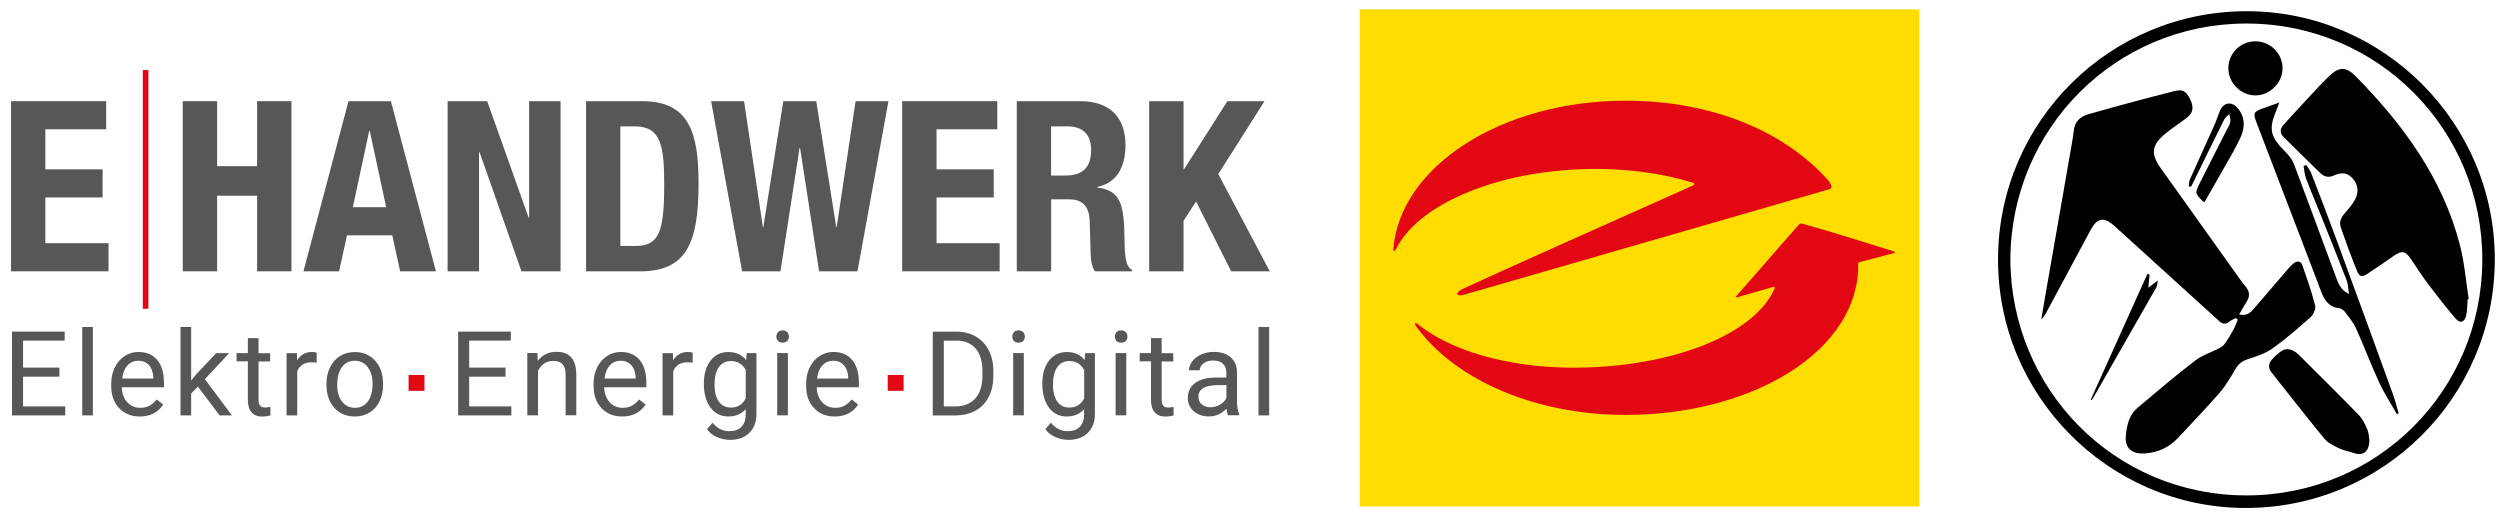 <?xml version="1.0" encoding="UTF-8"?> <svg xmlns="http://www.w3.org/2000/svg" id="Ebene_1" data-name="Ebene 1" version="1.1" viewBox="0 0 316.51 65.58"><defs><style> .cls-1 { fill: #000; } .cls-1, .cls-2, .cls-3, .cls-4 { stroke-width: 0px; } .cls-2 { fill: #fd0; } .cls-3 { fill: #e30714; } .cls-4 { fill: #575756; } </style></defs><g><rect class="cls-2" x="172.14" y="1.19" width="70.86" height="62.94"></rect><rect class="cls-3" x="18.08" y="8.86" width=".71" height="30.23"></rect><polygon class="cls-4" points="1.4 12.81 1.4 34.35 13.74 34.35 13.74 30.79 5.74 30.79 5.74 25 12.99 25 12.99 21.44 5.74 21.44 5.74 16.37 13.44 16.37 13.44 12.81 1.4 12.81"></polygon><polygon class="cls-4" points="23.14 34.35 27.49 34.35 27.49 24.78 32.55 24.78 32.55 34.35 36.9 34.35 36.9 12.81 32.55 12.81 32.55 21.04 27.49 21.04 27.49 12.81 23.14 12.81 23.14 34.35"></polygon><path class="cls-4" d="M46.75,16.55h.06l2.08,9.68h-4.22l2.08-9.68ZM38.4,34.35h4.53l1-4.56h5.73l1,4.56h4.53l-5.7-21.54h-5.37l-5.7,21.54Z"></path><polygon class="cls-4" points="56.67 12.81 56.67 34.35 60.65 34.35 60.65 19.26 60.71 19.26 66.02 34.35 70.97 34.35 70.97 12.81 66.99 12.81 66.99 27.56 66.93 27.56 61.68 12.81 56.67 12.81"></polygon><path class="cls-4" d="M78.54,16h1.84c3.32,0,3.71,2.51,3.71,7.39,0,5.85-.6,7.75-3.62,7.75h-1.93v-15.15ZM74.2,34.35h6.85c5.76,0,7.39-3.44,7.39-11.07,0-6.34-1.09-10.47-7.12-10.47h-7.12v21.54Z"></path><polygon class="cls-4" points="93.95 34.35 98.81 34.35 101.23 18.72 101.29 18.72 103.7 34.35 108.56 34.35 112.48 12.81 108.32 12.81 105.93 28.74 105.87 28.74 103.34 12.81 99.17 12.81 96.64 28.74 96.58 28.74 94.2 12.81 90.03 12.81 93.95 34.35"></polygon><polygon class="cls-4" points="114.22 12.81 114.22 34.35 126.56 34.35 126.56 30.79 118.57 30.79 118.57 25 125.81 25 125.81 21.44 118.57 21.44 118.57 16.37 126.26 16.37 126.26 12.81 114.22 12.81"></polygon><path class="cls-4" d="M128.73,34.35h4.35v-9.11h2.32c1.75,0,2.5,1.03,2.56,2.72l.12,4.13c.03.84.12,1.66.54,2.26h4.71v-.18c-.81-.42-.93-1.6-.96-3.86-.06-4.56-.51-6.18-3.47-6.58v-.06c2.44-.51,3.59-2.44,3.59-5.31,0-3.68-2.17-5.55-5.73-5.55h-8.03v21.54ZM133.07,16h2.05c1.96,0,3.02,1,3.02,2.99,0,2.32-1.18,3.23-3.26,3.23h-1.81v-6.22Z"></path><polygon class="cls-4" points="145.49 12.81 145.49 34.35 149.84 34.35 149.84 27.95 151.43 25.51 155.87 34.35 160.76 34.35 154.24 22.04 160.09 12.81 155.39 12.81 149.9 21.44 149.84 21.44 149.84 12.81 145.49 12.81"></polygon><path class="cls-3" d="M235.26,33.38c.18,11.02-13.38,19.15-29.45,19.15-11.33,0-21.17-4.32-26.1-10.65-.14-.18-.27-.35-.4-.53-.33-.48-.13-.6.3-.23.14.11.29.23.44.34,4.5,3.34,12.26,5.38,21.02,5.06,11.58-.42,21.12-4.4,23.59-9.97.09-.22-.06-.25-.06-.25l-4.56,1.31s-.49.19-.14-.21c1.32-1.49,5.67-6.49,7.72-8.83.28-.31.29-.32.71-.21,3.52.99,8.06,2.41,11.36,3.45.48.15.07.24.07.24l-4.28,1.12s-.22.03-.22.2"></path><path class="cls-3" d="M176.4,31.48c.89-10.45,13.72-18.73,29.41-18.73,11.15,0,20.2,4,25.57,10,.45.51.69,1.06.26,1.19l-.48.14-45.76,13.22c-1.08.31-1.23-.26-.16-.75,4.92-2.28,18.96-8.55,29.02-13.03.27-.1.34-.3.06-.39-4.03-1.25-8.88-1.9-14.08-1.71-11.41.41-20.88,4.7-23.52,10.16-.13.27-.34.29-.31-.09"></path><rect class="cls-3" x="112.39" y="47.47" width="2.01" height="2.01"></rect><path class="cls-4" d="M160.68,41.4h-1.35v11.19h1.35v-11.19ZM152.15,51.2c-.28-.24-.42-.57-.42-.99,0-.97.82-1.45,2.48-1.45h1.06v1.62c-.17.35-.44.63-.82.85-.38.22-.78.33-1.2.33-.44,0-.8-.12-1.09-.36M156.89,52.59v-.12c-.18-.43-.28-1-.28-1.73v-3.63c-.02-.8-.29-1.42-.8-1.88-.52-.45-1.23-.68-2.14-.68-.57,0-1.1.11-1.58.32-.48.21-.86.5-1.14.87-.28.37-.42.75-.42,1.14h1.36c0-.35.16-.64.49-.88.33-.24.73-.36,1.21-.36.55,0,.96.14,1.25.42.28.28.42.65.42,1.12v.62h-1.31c-1.13,0-2.01.23-2.63.68-.62.45-.94,1.09-.94,1.91,0,.67.25,1.23.75,1.67.5.44,1.14.66,1.91.66.87,0,1.62-.33,2.24-.98.05.4.11.68.19.83h1.41ZM145.72,42.8v1.91h-1.43v1.04h1.43v4.89c0,.67.15,1.19.46,1.55.31.36.76.55,1.36.55.33,0,.68-.05,1.04-.14v-1.09c-.27.06-.49.09-.64.09-.32,0-.54-.08-.67-.24s-.2-.4-.2-.71v-4.89h1.47v-1.04h-1.47v-1.91h-1.35ZM141.34,43.16c.13.15.33.22.6.22s.46-.07.6-.22c.14-.15.2-.33.2-.55s-.07-.4-.2-.55c-.14-.15-.33-.23-.6-.23s-.46.08-.6.23c-.13.15-.2.34-.2.55s.07.4.2.55M142.59,44.7h-1.35v7.88h1.35v-7.88ZM133.86,46.47c.37-.51.88-.76,1.54-.76.83,0,1.45.38,1.86,1.13v3.6c-.4.77-1.02,1.16-1.87,1.16-.66,0-1.17-.25-1.53-.76-.36-.51-.55-1.21-.55-2.09,0-1,.18-1.76.55-2.27M132.8,51.62c.57.74,1.32,1.11,2.24,1.11s1.67-.31,2.21-.93v.68c0,.67-.18,1.19-.55,1.56-.37.37-.88.55-1.53.55-.83,0-1.54-.36-2.12-1.07l-.7.81c.29.42.7.76,1.25,1,.54.24,1.1.36,1.67.36,1.02,0,1.83-.29,2.44-.88.6-.59.91-1.39.91-2.41v-7.69h-1.23l-.07.88c-.54-.68-1.29-1.02-2.25-1.02s-1.69.36-2.26,1.09c-.57.73-.85,1.7-.85,2.93s.29,2.29.86,3.04M128.36,43.16c.13.15.33.22.59.22s.46-.07.6-.22c.14-.15.2-.33.2-.55s-.07-.4-.2-.55c-.14-.15-.34-.23-.6-.23s-.46.08-.59.23c-.13.15-.2.34-.2.55s.07.4.2.55M129.62,44.7h-1.35v7.88h1.35v-7.88ZM121.12,43.12c1.04.01,1.84.35,2.41,1.02.57.67.85,1.61.85,2.81v.62c0,1.24-.3,2.19-.9,2.87-.6.67-1.44,1.01-2.52,1.01h-1.47v-8.32h1.63ZM121.03,52.59c.95-.01,1.79-.22,2.5-.62.72-.4,1.27-.98,1.65-1.73.39-.75.58-1.63.58-2.63v-.68c0-.98-.2-1.84-.59-2.59-.39-.75-.93-1.33-1.64-1.74-.71-.41-1.52-.61-2.45-.61h-2.99v10.61h2.93ZM106.84,46.23c.33.38.52.91.55,1.59v.1h-3.95c.09-.71.32-1.27.68-1.66.37-.4.83-.59,1.37-.59s1.01.19,1.34.56M108.64,51.21l-.82-.64c-.25.32-.54.58-.87.77-.33.2-.73.29-1.21.29-.67,0-1.22-.24-1.66-.72-.43-.48-.66-1.11-.68-1.88h5.34v-.56c0-1.26-.28-2.22-.85-2.9-.57-.67-1.37-1.01-2.39-1.01-.63,0-1.21.17-1.74.52-.54.35-.95.83-1.25,1.44-.3.61-.45,1.31-.45,2.09v.25c0,1.18.34,2.11,1.01,2.82.67.7,1.54,1.05,2.61,1.05,1.32,0,2.31-.51,2.97-1.52M98.49,43.16c.13.15.33.22.59.22s.46-.07.6-.22c.14-.15.2-.33.2-.55s-.07-.4-.2-.55c-.14-.15-.33-.23-.6-.23s-.46.08-.59.23c-.13.15-.2.34-.2.55s.07.4.2.55M99.75,44.7h-1.35v7.88h1.35v-7.88ZM91.01,46.47c.37-.51.88-.76,1.54-.76.82,0,1.44.38,1.86,1.13v3.6c-.4.77-1.02,1.16-1.87,1.16-.66,0-1.17-.25-1.53-.76-.36-.51-.55-1.21-.55-2.09,0-1,.18-1.76.55-2.27M89.96,51.62c.57.74,1.32,1.11,2.24,1.11s1.67-.31,2.21-.93v.68c0,.67-.18,1.19-.55,1.56-.37.37-.88.55-1.53.55-.84,0-1.54-.36-2.12-1.07l-.7.81c.29.42.7.76,1.24,1,.54.24,1.1.36,1.67.36,1.02,0,1.83-.29,2.44-.88.6-.59.91-1.39.91-2.41v-7.69h-1.23l-.07.88c-.54-.68-1.29-1.02-2.25-1.02s-1.69.36-2.26,1.09c-.57.73-.85,1.7-.85,2.93s.29,2.29.86,3.04M87.69,44.66c-.14-.07-.33-.1-.6-.1-.81,0-1.44.35-1.88,1.06l-.02-.91h-1.31v7.88h1.35v-5.59c.31-.75.91-1.13,1.8-1.13.24,0,.46.02.66.05v-1.25ZM79.93,46.23c.33.38.52.91.55,1.59v.1h-3.95c.09-.71.32-1.27.68-1.66.37-.4.83-.59,1.37-.59s1.01.19,1.34.56M81.73,51.21l-.82-.64c-.25.32-.54.58-.87.77-.33.2-.73.29-1.21.29-.67,0-1.22-.24-1.66-.72-.43-.48-.66-1.11-.68-1.88h5.34v-.56c0-1.26-.28-2.22-.85-2.9-.57-.67-1.37-1.01-2.39-1.01-.63,0-1.21.17-1.74.52-.54.35-.95.83-1.25,1.44-.3.61-.45,1.31-.45,2.09v.25c0,1.18.34,2.11,1.01,2.82.67.7,1.54,1.05,2.61,1.05,1.32,0,2.31-.51,2.97-1.52M66.76,44.7v7.88h1.35v-5.62c.18-.38.44-.68.77-.92.33-.23.71-.35,1.15-.35.54,0,.94.14,1.19.41.25.27.38.69.39,1.26v5.21h1.35v-5.21c-.02-1.88-.86-2.82-2.52-2.82-.97,0-1.76.38-2.36,1.14l-.04-.99h-1.27ZM64,46.54h-4.6v-3.42h5.27v-1.14h-6.67v10.61h6.74v-1.14h-5.34v-3.76h4.6v-1.14ZM43.3,46.46c.41-.53.95-.79,1.61-.79s1.23.27,1.64.8c.41.54.62,1.24.62,2.1,0,.97-.2,1.72-.61,2.26-.4.54-.95.8-1.63.8s-1.22-.27-1.63-.79c-.4-.53-.61-1.23-.61-2.1,0-.99.2-1.74.61-2.27M41.33,48.67c0,1.22.33,2.21.99,2.95s1.53,1.11,2.6,1.11c.71,0,1.34-.17,1.88-.51.55-.34.97-.81,1.26-1.42.29-.61.44-1.3.44-2.06v-.1c0-1.23-.33-2.22-.99-2.96-.66-.74-1.53-1.11-2.6-1.11-.69,0-1.31.17-1.85.5-.54.33-.96.81-1.27,1.43-.3.62-.46,1.31-.46,2.08v.09ZM40.09,44.66c-.14-.07-.33-.1-.6-.1-.81,0-1.44.35-1.88,1.06l-.02-.91h-1.31v7.88h1.35v-5.59c.32-.75.92-1.13,1.8-1.13.24,0,.46.02.66.05v-1.25ZM31.38,42.8v1.91h-1.43v1.04h1.43v4.89c0,.67.15,1.19.46,1.55.31.36.76.55,1.36.55.34,0,.68-.05,1.04-.14v-1.09c-.27.06-.48.09-.64.09-.32,0-.54-.08-.67-.24-.13-.16-.2-.4-.2-.71v-4.89h1.47v-1.04h-1.47v-1.91h-1.35ZM27.78,52.59h1.58l-3.42-4.59,3.07-3.29h-1.64l-2.45,2.59-.72.87v-6.77h-1.35v11.19h1.35v-2.77l.85-.88,2.75,3.65ZM18.87,46.23c.33.38.51.91.55,1.59v.1h-3.95c.09-.71.32-1.27.68-1.66.37-.4.83-.59,1.37-.59s1.01.19,1.34.56M20.66,51.21l-.82-.64c-.25.32-.54.58-.87.77-.33.2-.73.29-1.21.29-.67,0-1.22-.24-1.66-.72-.43-.48-.66-1.11-.68-1.88h5.34v-.56c0-1.26-.29-2.22-.85-2.9-.57-.67-1.37-1.01-2.39-1.01-.63,0-1.21.17-1.74.52-.54.35-.95.83-1.25,1.44-.3.61-.45,1.31-.45,2.09v.25c0,1.18.34,2.11,1.01,2.82.67.7,1.54,1.05,2.61,1.05,1.32,0,2.31-.51,2.97-1.52M11.76,41.4h-1.35v11.19h1.35v-11.19ZM7.51,46.54H2.92v-3.42h5.27v-1.14H1.52v10.61h6.74v-1.14H2.92v-3.76h4.6v-1.14Z"></path><rect class="cls-3" x="51.73" y="47.47" width="2.01" height="2.01"></rect></g><g><path class="cls-1" d="M315.85,32.9c-.04,17.42-14.2,31.47-31.64,31.41-17.29-.06-31.37-14.27-31.25-31.64.12-17.4,14.23-31.29,31.56-31.25,17.29.03,31.38,14.2,31.33,31.48ZM254.52,32.83c.06,16.35,13.06,29.89,29.9,29.89,16.51,0,29.75-13.2,29.85-29.69.1-16.51-13.1-30.05-29.88-30.05-16.53,0-29.77,13.25-29.87,29.84Z"></path><path class="cls-1" d="M283.48,39.81c1.01.23,1.46-.25,1.89-.75,1.46-1.69,2.91-3.39,4.37-5.09.2-.23.41-.46.65-.64.41-.31.89-.32,1.07.19.61,1.71,1.2,3.42,1.65,5.17.11.42-.23,1.14-.59,1.47-1.55,1.38-3.13,2.76-4.82,3.96-.92.65-2.08,1.01-3.17,1.37-.7.24-1.15.6-1.52,1.24-.61,1.04-1.22,2.1-2.01,3.01-1.68,1.94-3.48,3.77-5.21,5.66-1.14,1.24-2.57,1.88-4.22,2.01-1.31.1-2.6-.39-2.43-2.22.12-1.34.4-2.65,1.48-3.56,2.4-2.03,4.81-4.06,7.3-5.98.92-.71,2.11-1.07,3.16-1.62.26-.14.5-.37.66-.61.38-.56.74-1.14,1.06-1.74.21-.38.34-.8.51-1.2-.07-.07-.15-.14-.22-.21-.28.14-.59.24-.82.43-.45.37-.86.37-1.28-.02-4.38-3.98-8.77-7.96-13.15-11.94-.04-.03-.07-.07-.11-.11-1.4-1.23-2.21-1.09-3.09.56-1.87,3.48-3.74,6.97-5.61,10.45-.15.28-.32.55-.6.79.23-1.34.46-2.68.69-4.01.64-3.64,1.27-7.28,1.91-10.92.44-2.49.87-4.99,1.3-7.48.09-.5.17-1,.22-1.5.12-1.1.79-1.75,1.79-2.04,1.94-.57,3.89-1.09,5.85-1.62,1.66-.45,3.33-.87,4.99-1.3,1.13-.29,1.54-.09,2.08.96.51,1.01.43,1.74-.38,2.37-.9.71-1.88,1.31-2.75,2.04-1.75,1.45-1.86,2.56-.56,4.38,3.41,4.77,6.8,9.54,10.21,14.31.18.25.38.48.57.71.49.61.5,1.23.07,1.89-.31.48-.58.98-.93,1.58Z"></path><path class="cls-1" d="M312.41,37.92c-.06.68-.03,1.38-.19,2.03-.21.88-.76,1.05-1.35.36-1.2-1.4-2.34-2.87-3.46-4.35-.78-1.03-1.47-2.13-2.2-3.2-.68-.99-1.13-1.07-2.13-.38-1.11.76-2.21,1.54-3.33,2.27-.72.47-1.03.42-1.36-.39-.73-1.8-1.4-3.63-2.04-5.47-.27-.78.13-1.39.66-1.98.53-.58,1.07-1.25,1.33-1.97.31-.87.05-1.77-.67-2.44-.67-.62-1.45-.52-2.2-.18-.64.29-1.19.18-1.68-.28-1.59-1.54-3.17-3.08-4.73-4.65-.43-.44-.4-.99.01-1.45.83-.93,1.67-1.84,2.52-2.75,1.08-1.15,2.12-2.33,3.26-3.43,1.28-1.24,2.15-1.25,3.4.01,6.03,6.12,11,12.91,13.19,21.37.57,2.22.75,4.54,1.11,6.81-.05.01-.1.02-.15.04Z"></path><path class="cls-1" d="M288.57,12.98c-.34.98-.8,1.86-.93,2.78-.23,1.52.78,2.53,1.76,3.53.43.43.83.96,1.04,1.52,1.78,4.71,3.5,9.43,5.26,14.15.3.81.55,1.69,1.69,2.27-.11-.7-.11-1.25-.29-1.73-1.09-2.81-2.21-5.6-3.33-8.39-.6-1.5-1.24-2.99-1.81-4.5-.19-.5-.22-1.05-.32-1.58.11-.05.23-.1.34-.15.22.37.51.71.66,1.11,1.11,2.88,2.22,5.76,3.28,8.65,2.35,6.38,4.68,12.77,7,19.17.3.82.51,1.67.76,2.51-.08.04-.16.07-.23.11-.74-1.32-1.58-2.59-2.21-3.95-1.05-2.27-1.93-4.62-2.96-6.91-.34-.75-.89-1.41-1.39-2.07-.17-.22-.48-.45-.75-.48-1.32-.15-1.87-1.04-2.29-2.15-1.6-4.24-3.23-8.46-4.85-12.69-1.1-2.88-2.2-5.76-3.31-8.65-.46-1.19-.38-1.38.79-1.81.7-.26,1.41-.5,2.09-.74Z"></path><path class="cls-1" d="M299.97,55.77c-.02,1.43-.81,1.99-1.98,1.58-.61-.21-1.28-.31-1.85-.59-.67-.33-1.42-.68-1.87-1.23-2.26-2.74-4.43-5.56-6.65-8.33-.48-.6-.45-1.17.03-1.7.35-.39.76-.76,1.19-1.06.64-.45,1.48-.24,2.24.52,2.54,2.53,5.09,5.05,7.59,7.62.47.49.78,1.17,1.05,1.81.2.48.2,1.04.26,1.38Z"></path><path class="cls-1" d="M285.54,5.23c1.89,0,3.45,1.54,3.44,3.42,0,1.85-1.62,3.45-3.47,3.43-1.83-.02-3.39-1.6-3.39-3.42,0-1.91,1.51-3.42,3.42-3.43Z"></path><path class="cls-1" d="M277.09,23.58c.05-.29.05-.61.17-.88,1.03-2.31,2.08-4.61,3.11-6.91.26-.57.43-1.18.68-1.76.45-1.07,1.47-1.24,2.23-.36,1,1.16.95,2.5.36,3.77-.65,1.4-1.45,2.72-2.21,4.07-.77,1.36-1.55,2.72-2.32,4.06-.11-.03-.17-.03-.2-.06-1.03-1.05-1.05-1.06-.38-2.39,1.11-2.22,2.24-4.43,3.36-6.64.17-.34.41-.67.48-1.02.06-.32-.08-.68-.13-1.02-.21.21-.49.39-.62.64-1.38,2.76-2.73,5.53-4.09,8.3-.04.09-.1.17-.16.25-.09-.01-.19-.03-.28-.04Z"></path><path class="cls-1" d="M264.7,50.59c2.39-5.3,4.78-10.61,7.17-15.91.09.02.19.04.28.07-.05.49-.1.99-.16,1.67.43-.33.74-.56,1.2-.91-.08.41-.07.66-.18.85-2.68,4.71-5.37,9.42-8.06,14.12-.04.06-.1.12-.15.17-.04-.02-.07-.05-.11-.07Z"></path></g></svg> 